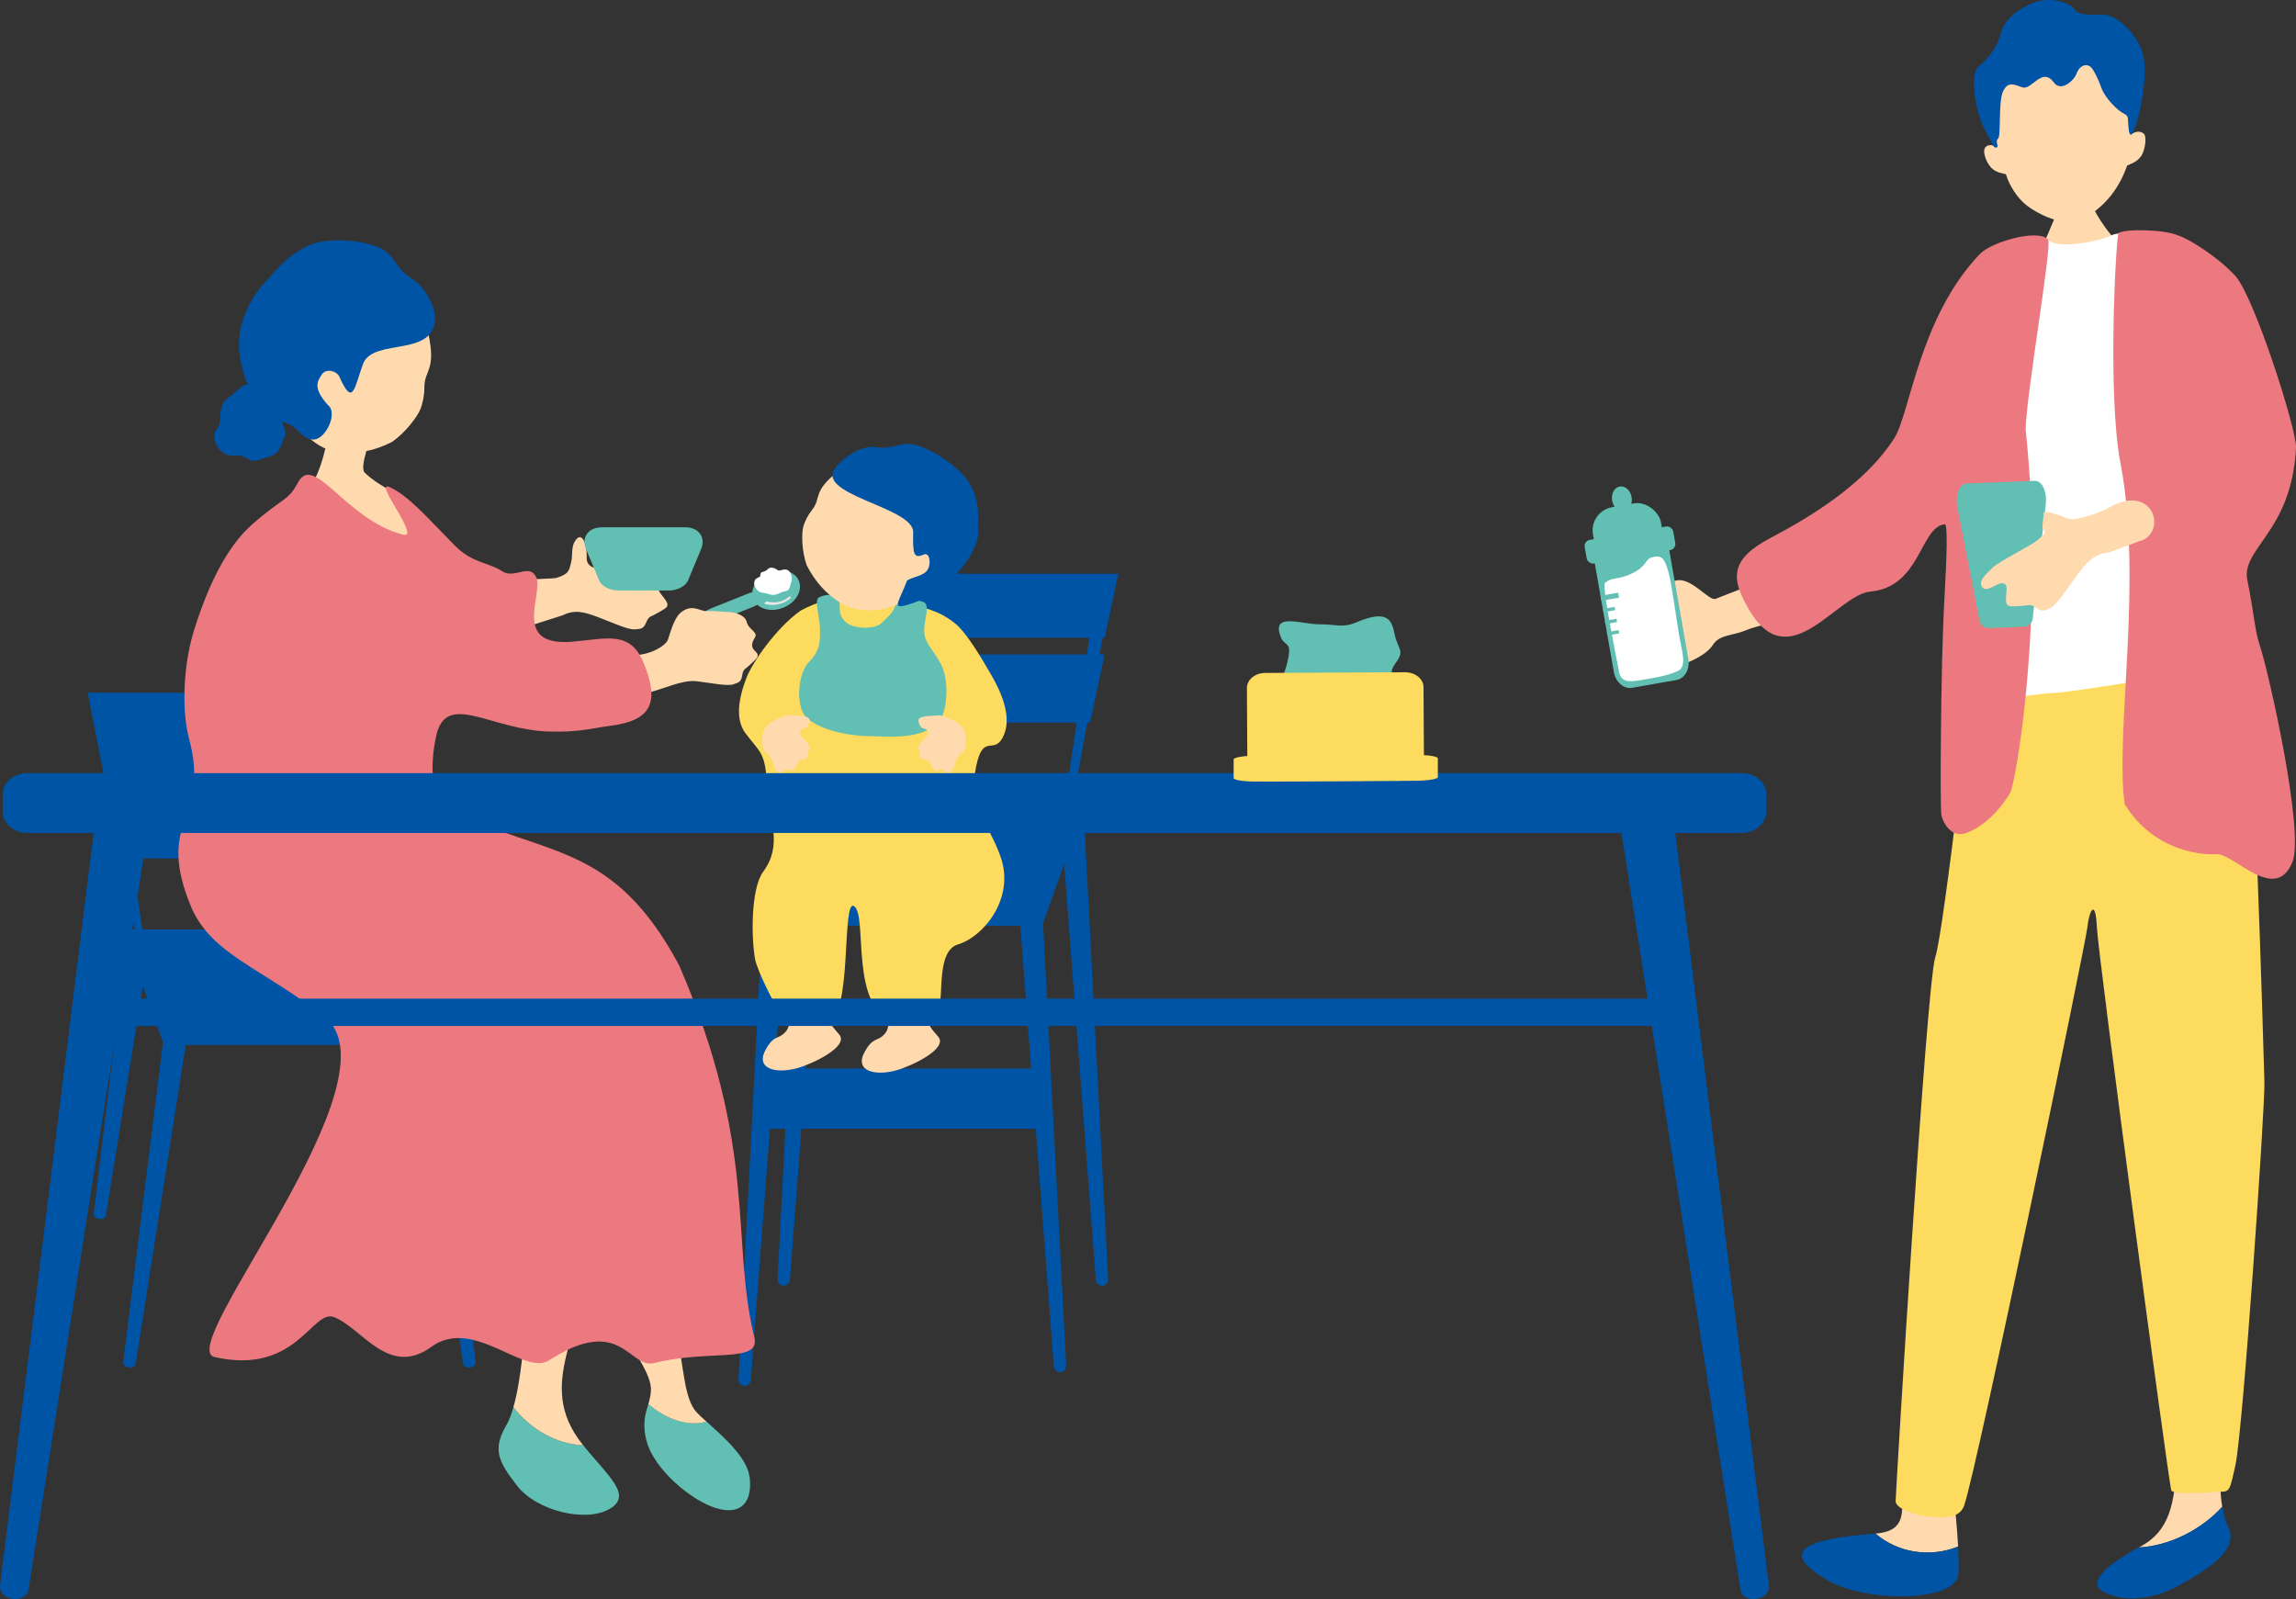 <?xml version="1.0" encoding="UTF-8"?>
<svg id="_レイヤー_2" data-name="レイヤー 2" xmlns="http://www.w3.org/2000/svg" width="199.16" height="138.7" viewBox="0 0 199.16 138.7">
  <rect x="0" y="0" width="199.16" height="138.7" fill="#333333" stroke="none"/>
  <defs>
    <style>
      .cls-1 {
        fill: #62bfb3;
      }

      .cls-1, .cls-2, .cls-3, .cls-4, .cls-5, .cls-6, .cls-7 {
        stroke-width: 0px;
      }

      .cls-2 {
        fill: #fddb5e;
      }

      .cls-3 {
        fill: #fff;
      }

      .cls-4 {
        fill: #ffdaaf;
      }

      .cls-5 {
        fill: #ec7980;
      }

      .cls-6 {
        fill: #e7e7e7;
      }

      .cls-7 {
        fill: #0054a6;
      }
    </style>
  </defs>
  <g id="_レイヤー_1-2" data-name="レイヤー 1">
    <g>
      <g>
        <path class="cls-7" d="M92.41,71.27h.04c.16.03.32-.06.34-.19l3.16-17.45c.09-.48-.1-.93-.41-.99h-.07c-.31-.06-.63.3-.7.79l-2.61,17.54c-.02.14.1.27.26.3Z"/>
        <path class="cls-7" d="M91.95,119.02h.06c.27-.02.49-.28.47-.59l-2.02-38.71c-.06-1.08-.54-1.95-1.06-1.92h-.12c-.53.04-.89.97-.81,2.04l2.94,38.65c.02.3.27.54.54.52Z"/>
        <path class="cls-7" d="M64.59,120.21h-.06c-.27-.02-.49-.28-.47-.59l2.02-38.71c.06-1.08.54-1.95,1.06-1.92h.12c.53.04.89.97.81,2.04l-2.94,38.65c-.02.3-.27.54-.54.52Z"/>
        <path class="cls-7" d="M69.8,71.27h.04c.16.03.32-.06.34-.2l3.19-17.65c.09-.49-.09-.94-.41-1h-.07c-.31-.06-.63.31-.71.8l-2.65,17.74c-.02.14.1.27.26.3Z"/>
        <g>
          <polygon class="cls-7" points="77.66 55.32 71.32 55.32 72.5 49.77 77.81 49.77 97 49.77 95.82 55.32 77.66 55.32"/>
          <polygon class="cls-7" points="71.01 58.24 71.32 56.77 77.51 56.77 95.82 56.77 94.56 62.68 78.08 62.68 71.37 62.68 70.06 62.68 71.01 58.24"/>
        </g>
        <polygon class="cls-7" points="90.39 80.31 65.87 80.31 69.47 70.31 93.98 70.31 90.39 80.31"/>
        <path class="cls-7" d="M95.59,111.52h.06c.27-.02.49-.28.47-.59l-2.02-38.71c-.06-1.08-.54-1.95-1.06-1.92h-.12c-.53.04-.89.97-.81,2.04l2.94,38.65c.02.3.27.54.54.52Z"/>
        <path class="cls-7" d="M67.98,111.52h-.06c-.27-.02-.49-.28-.47-.59l2.02-38.71c.06-1.08.54-1.95,1.06-1.92h.12c.53.04.89.97.81,2.04l-2.94,38.65c-.02.3-.27.54-.54.52Z"/>
        <rect class="cls-7" x="65.73" y="92.68" width="24.79" height="5.23"/>
      </g>
      <g>
        <g>
          <path class="cls-4" d="M68.14,89.5c-.66.72-.96.2-1.7,1.5-.98,1.7.84,2.18,2.75,1.64,1.34-.38,4.46-1.87,3.61-2.9-.53-.64-.97-1.01-.81-1.61.05-.19.13-.41.22-.65-1.2.39-2.46.63-3.75.65.06.51,0,1.02-.32,1.37Z"/>
          <path class="cls-4" d="M76.73,89.69c-.66.72-.96.2-1.7,1.5-.98,1.7.84,2.18,2.75,1.64,1.34-.38,4.46-1.87,3.61-2.9-.53-.64-.97-1.01-.81-1.61.05-.19.13-.41.22-.65-1.2.39-2.46.63-3.75.65.06.51,0,1.02-.32,1.37Z"/>
          <path class="cls-2" d="M69.41,52.99c-2.07,1.48-4.15,4.44-4.69,5.88-.68,1.79-.94,3.56-.05,4.74,1.19,1.58,1.66,1.63,1.83,4,.26,3.74,1.41,5.67-.3,8-1.09,1.48-1.04,5.83-.69,7.65.14.73,1.56,3.89,2.27,4.59,1.66,1.64,2.9.47,4.05.49,2.12.05,1.15-10.57,2.27-9.73,1.19.89-.47,8.95,3.56,10.02,1.48.4,2.87-.03,3.75-1.28.48-.68-.24-4.85,1.68-5.43,2.27-.69,4.89-3.98,3.75-7.46-.94-2.86-2.76-4.29-2.27-7.42.58-3.65,1.54-1.54,2.37-3,.96-1.7-.1-4-.89-5.38-.91-1.59-2.22-3.8-3.21-4.59-1.42-1.14-2.56-1.3-4.86-1.99-2.31-.69-5.56-.73-8.57.9Z"/>
          <path class="cls-1" d="M72.8,52.17c.11.52-.15,1.19.59,1.81.74.63,2.52.59,3.07.07.56-.52,1-.93,1.19-1.48s1.04-.78,1.67-.56c.63.22,1,.04,1.07.7.07.67-.48,1.81-.07,2.78.41.96,1.33,1.7,1.63,3.04s.14,3.35-.52,4.07c-1.48,1.63-4.44,1.26-5.85,1.26s-3.93-.3-5.48-1.48c-1.17-.89-.93-3.93.07-4.96,1-1.04.96-1.74.96-2.81s-.56-2.59-.07-2.81,1.48-.44,1.74.37Z"/>
          <g>
            <path class="cls-4" d="M78.24,52.23c-1.98,1-4.01.86-5.3.08-1.29-.78-2.27-1.91-2.96-3.27-.45-1.25-.45-2.75-.31-3.31.13-.51.41-1.05.77-1.5.84-1.06-.01-1.55,2.25-3.34.69-.54,4.25-2.79,7.85-.85,3.16,1.7,1.83,10.1-2.31,12.19Z"/>
            <path class="cls-7" d="M72.58,40.44c.55-.7,2.08-1.86,3.41-1.65,1.65.26,2.22-.68,3.82-.08,2.23.84,3.91,2.49,4.35,3.32.95,1.79.6,2.84.69,3.94.16,2-2.77,5.71-6.45,6.57-.98.23-.39-.44.29-2.2.76-.4,1.49-.39,1.81-.99.27-.5.14-1.48-.37-1.25-.91.41-.95-.12-.92-1.94.04-2.22-8.91-3.27-6.63-5.72Z"/>
          </g>
        </g>
        <path class="cls-4" d="M68.63,62.04c.34.04,1.59,0,1.59.4,0,.39-.25.7-.43.72-.17.02-.63.23-.33.61.3.38.96,1.01.75,1.23-.27.28.02.39-.27.81-.11.16-.51-.08-.62.21-.12.29-.54,1-.86.75-.31-.25-.43.23-.82.23-.39,0-.46-.48-.73-1.16-.27-.67-.76-.39-.78-1.42-.01-.65-.02-1.29.76-1.76.78-.47,1.41-.7,1.75-.62Z"/>
        <path class="cls-4" d="M81.26,62.06c-.34.04-1.59,0-1.59.4,0,.39.25.7.43.72.17.02.63.23.33.61-.3.38-.96,1.01-.75,1.23.27.28-.02.39.27.81.11.16.51-.08.62.21.12.29.54,1,.86.75.31-.25.43.23.82.23.39,0,.46-.48.73-1.16.27-.67.76-.39.78-1.42.01-.65.02-1.29-.76-1.76-.78-.47-1.41-.7-1.75-.62Z"/>
      </g>
      <g>
        <path class="cls-7" d="M40.76,118.61h.06c.27-.05.47-.26.44-.48l-3.55-28.52c-.1-.79-.61-1.4-1.14-1.32l-.12.02c-.52.07-.85.79-.73,1.58l4.46,28.39c.04.22.29.37.56.34Z"/>
        <g>
          <path class="cls-7" d="M12.2,81.59h-.04c-.16.03-.32-.06-.34-.19l-3.16-17.45c-.09-.48.1-.93.41-.99h.07c.31-.06.63.3.7.79l2.61,17.54c.02.14-.1.27-.26.3Z"/>
          <path class="cls-7" d="M11.19,118.61h-.06c-.27-.05-.47-.26-.44-.48l3.55-28.52c.1-.79.61-1.4,1.14-1.32l.12.02c.52.07.85.79.73,1.58l-4.46,28.39c-.04.22-.29.37-.56.34Z"/>
          <path class="cls-7" d="M8.63,105.72h-.06c-.27-.05-.48-.23-.45-.41l2.86-23.61c.08-.66.58-1.15,1.1-1.07l.12.02c.52.07.87.68.76,1.33l-3.78,23.48c-.03.18-.28.3-.55.27Z"/>
          <path class="cls-7" d="M36.05,105.72h.06c.27-.05.48-.23.45-.41l-2.86-23.61c-.08-.66-.58-1.15-1.1-1.07l-.12.02c-.52.07-.87.68-.76,1.33l3.78,23.48c.03.18.28.3.55.27Z"/>
          <path class="cls-7" d="M34.8,81.59h-.04c-.16.03-.32-.06-.34-.2l-3.19-17.65c-.09-.49.09-.94.41-1h.07c.31-.06.63.31.71.8l2.65,17.74c.02.14-.1.27-.26.3Z"/>
          <polygon class="cls-7" points="26.94 74.52 34.23 74.48 32.11 60.09 26.79 60.09 7.61 60.09 10.42 74.45 26.94 74.52"/>
          <polygon class="cls-7" points="14.22 90.63 38.74 90.63 35.14 80.62 10.62 80.62 14.22 90.63"/>
        </g>
      </g>
      <g>
        <g>
          <g>
            <path class="cls-1" d="M67.94,52.71c-1.09.44-2.25.1-2.59-.74s.27-1.89,1.36-2.32,2.25-.1,2.59.74c.34.85-.27,1.89-1.36,2.32Z"/>
            <path class="cls-1" d="M62.07,53.94c-.59.24-1.17.17-1.3-.14-.13-.31.25-.76.84-1l3.27-1.31c.59-.24,1.17-.17,1.3.14.13.31-.25.76-.84,1l-3.27,1.31Z"/>
          </g>
          <path class="cls-6" d="M66.37,52.39c.75.21,1.58.02,2.18-.47.04-.03.09-.11.04-.16-.06-.04-.16,0-.2.04-.51.42-1.2.55-1.83.37-.11-.03-.34.18-.19.22h0Z"/>
        </g>
        <g>
          <path class="cls-4" d="M48.21,50.14c1.21-.34,1.16-.74,1.32-1.32.2-.74-.06-1.43.47-2.05.53-.62.94.54.89,1.58-.06,1.17,1.52,1.01,2.16,1.11.63.1,3.58-.24,4.27-.08.69.16,1.53.23,1.51.85-.02.63-1.28.31-1.58.66-.3.35.11.6.5,1.19.39.59-.05.69-.68,1.07-.63.38-.77.24-1.01.82-.24.58-.43.58-1.01.62-.57.04-1.97-.6-3.2-1.07-1.23-.46-2.02-.66-3.07-.14-.06.03-6.12,1.94-6.26,1.99-.43-1.04.05-3.83-.43-4.9.55-.1,5.92-.27,6.11-.33Z"/>
          <path class="cls-4" d="M55.52,56.79c1.17-.16,2.24-.82,2.42-1.31.18-.5.5-1.82,1.08-2.32,1.02-.86,1.71-.1,2.31-.15.6-.05,1.15.07,1.81.07.66,0,1.52.31,1.64.89.12.58.94.86.74,1.25-.2.39-.51.8-.02,1.25.49.46.11.65-.38,1.13-.49.48-.65.39-.74.97-.09.58-.27.62-.78.79-.51.17-1.94-.12-3.17-.27-1.23-.15-2.9.68-3.97.92-1.02.23-5,.36-5.11.43-.63-.86-1.78-2.94-2.46-3.82.49-.21,5.24.35,6.62.16Z"/>
          <g>
            <path class="cls-1" d="M65.01,128.08c-.22-1.7-2.33-3.51-3.73-4.78-1.69.48-3.59-.26-5.04-1.52-.25.83-.56,1.72-.14,3.26.64,2.39,3.86,5.15,6.07,5.79,2.21.64,3.12-.64,2.85-2.76Z"/>
            <path class="cls-4" d="M61.28,123.31c-.35-.31-.65-.59-.87-.83-1.1-1.19-1.1-4.14-1.65-6.25-.55-2.11-1.84-1.75-3.31-1.75,0,0-1.65.18-1.38,1.01s2.3,3.4,2.39,4.87c.03.52-.09.97-.22,1.43,1.46,1.25,3.35,2,5.04,1.52Z"/>
          </g>
          <g>
            <path class="cls-1" d="M44.53,122.07c-.17.6-.37,1.14-.61,1.55-1.19,2.06-.76,3.09.95,5.27,1.71,2.18,5.95,3.19,8.01,1.99,2.05-1.19-.18-2.88-2.29-5.52-2.35-.1-4.56-1.38-6.06-3.3Z"/>
            <path class="cls-4" d="M48.25,113.8c-1.85-.68-2.58.22-2.71,1.39-.1.94-.31,4.45-1.01,6.87,1.51,1.92,3.71,3.2,6.06,3.3-.02-.02-.04-.04-.06-.07-2.13-2.67-2.05-5.12-1.38-7.83.67-2.71.81-3.02-.91-3.67Z"/>
          </g>
          <path class="cls-4" d="M31.68,41.04c1.09,1.04,2.06,1.31,3.86,2.63,1.69,1.24,2.41,2.67,1.88,4.94-.53,2.27,1.14,5.78-3.2,5.53-4.35-.25-7.56-1.38-9.83-2.62-2.27-1.23-2.72-1.93-.74-4.54,1.98-2.62,2.86-3.61,3.85-5.83s.83-4.53,2.12-4.51,2.6-.34,2.65.45-1.21,3.47-.59,3.95Z"/>
          <path class="cls-5" d="M16.37,63.95c-.5-1.83-.64-5.8.49-9.38,1.19-3.75,2.77-7.11,5.02-9.09,2.75-2.42,3.08-1.96,3.98-3.65,1.38-2.57,4.14,3.26,9.08,4.54,1.64.43-2.52-4.59-1.21-4.15,1.69.74,3.32,2.67,5.73,5.11,1.53,1.54,2.96,1.46,4.07,2.2s2.34-.69,2.96.49c.74,1.41-2.27,6.15,3.26,5.63,3-.28,4.93-.92,6.07,1.83,1.48,3.56.58,5.04-2.91,5.48-1.58.2-2.6.57-5.33.49-5.04-.15-8.89-3.56-9.75.4-.41,1.87-.75,5.47,1.3,6.47,8.3,4.03,14.05,2.71,19.78,13.41,6.88,15.93,4.44,23.8,6.52,32.25.57,2.32-3.83,1.03-8.69,2.25-2.16.54-2.86-4.28-9.11-.24-2.17,1.4-6.59-3.81-10.21-1.17-3.69,2.69-6-1.6-8.43-2.57-1.92-.76-3.22,5.07-10.38,3.46-3.61-.81,16.45-24.3,9.46-29.59-5.74-4.34-9.59-5.34-11.42-9.28-3.34-7.9,1.7-7.67-.28-14.88Z"/>
          <path class="cls-4" d="M25.02,35.39c.97,2.32,2.75,3.64,4.34,3.84,1.59.2,3.15-.14,4.63-.89,1.21-.83,2.2-2.2,2.46-2.81.23-.56.36-1.25.36-1.92,0-1.56,1.04-1.41.35-4.66-.21-.99-1.67-5.58-5.94-6.36-3.75-.69-8.24,7.94-6.2,12.81Z"/>
          <path class="cls-7" d="M37.71,27.3c-.02-.69-.78-2.4-2.02-3.16-1.54-.93-1.38-2.2-3.11-2.79-2.41-.82-4.89-.5-5.82-.05-1.98.96-2.59,1.95-3.48,2.85-.76.77-3.15,3.51-2.41,7.17.83,4.08,3,5.02,4.02,5.4,1.06.4,1.03,1.1,2.06,1.38,1.2.33,2.45-2.29,1.48-2.98-1.35-1.52-.86-2.08-.52-2.63.34-.55,1.28-.35,1.53.19,1.2,2.71,1.3.89,2.05-1.11.89-2.37,6.51-.41,6.24-4.28Z"/>
          <path class="cls-7" d="M22.94,39.72c-1.71.71-1.05-.32-2.73-.21-.92.06-1.66-.87-1.61-1.72.06-.86.44-.37.49-1.43.06-1.07.15-1.52.85-1.96.7-.44.96-1.22,1.88-.99.93.23.91.8,1.41.98s1.2.18,1.15,1.31.63,1.7.28,2.26c-.35.56-.17,1.43-1.72,1.77Z"/>
        </g>
        <path class="cls-1" d="M59.68,50.35c-.21.5-.94.87-1.65.87h-4.41c-.71,0-1.45-.37-1.65-.87l-1.15-2.76c-.4-.95.19-1.85,1.37-1.85h7.27c1.18,0,1.76.9,1.37,1.85l-1.15,2.76Z"/>
      </g>
      <g>
        <g>
          <path class="cls-4" d="M180.92,16.09c-.15.02-2.11.4-2.3.41-.04.35-.13,1.62-.27,2.06s-1.22,2.97-1.39,3.2c2.42,1.74,5.45,1.11,6.7-.87-.42-.16-1.89-2.26-2.16-3.06-.2-.59-.55-1.51-.58-1.74Z"/>
          <path class="cls-4" d="M184.82,11.71c.03-4.17-1.49-9.08-6.25-8.8-4.76.28-5.95,5.66-5.5,9.81-.23-.22-1-.23-.96.45.02.32.19.9.58,1.34.45.51,1.04.5,1.31.61.31,1.03.97,1.94,1.5,2.44.76.72,2.56,1.73,4.12,1.68,1.24-.04,2.72-1.3,3.48-2.27.71-.91,1.12-1.77,1.41-2.61.26-.14.78-.24,1.19-.78.36-.47.55-1.72.26-1.98-.45-.4-1.03-.02-1.15.11Z"/>
          <path class="cls-7" d="M179.9.71c-.38-.41-2.06-1.12-3.65-.42-1.59.7-2.45,1.62-2.68,2.56s-.92,2.12-1.91,2.89c-.98.77-.1,4.5.52,5.54.63,1.04.65,1.54.97,1.52s-.13-.53.16-.76c.29-.23,0-3.22.45-4.14.45-.92,1.04-.52,1.67-.32.81.26,1.71-1.83,2.73-.42.61.84,1.75-.16,1.97-.79.22-.62.77-.92,1.21-.57.23.18.66,1.02.95,1.85.29.82,1.39,1.95,1.9,2.18s.36.48.42,1,.08,1.52.6.16,1.03-4.35.73-6.03c-.3-1.68-2.16-3.68-3.48-3.68s-2.24.05-2.58-.56Z"/>
          <g>
            <path class="cls-4" d="M162.69,133.02c4.22-.33.96-4.27,2.99-7.9,0,0,2.39-1.72,2.98-.11.45,1.23,1.02,5.92,1.19,9.13-2.47,1-5.26.52-7.16-1.12Z"/>
            <path class="cls-7" d="M162.66,133.03s.02,0,.03,0c1.89,1.64,4.69,2.12,7.16,1.12.05,1,.06,1.86.02,2.42-.19,2.37-7.9,2.48-11.31.52-3.91-2.25-2.85-3.56,4.11-4.06Z"/>
          </g>
          <g>
            <path class="cls-4" d="M192.76,130.69c-.35-2.16-.16-5.02-.16-7.09-2.05-1.54-3.59-1.54-3.76,2.73-.17,4.27-.68,6.49-3.24,7.86-.02.01-.05.03-.07.04,2.62-.14,5.38-1.51,7.23-3.53Z"/>
            <path class="cls-7" d="M192.76,130.69c-1.85,2.03-4.61,3.4-7.23,3.53-2.53,1.36-4.7,3.04-3,3.89,1.71.85,4.1.68,6.32-.51,2.22-1.2,5.47-3.07,4.44-5.12-.25-.49-.41-1.11-.52-1.79Z"/>
          </g>
          <path class="cls-2" d="M171.46,56.06c-.19.9-2.82,24.66-3.59,26.96-.77,2.31-3.44,46.5-3.44,47.2s2.1,1.33,2.93,1.33,2.57.36,3.02-.98c1.16-3.38,10.55-48.78,10.68-50.12.13-1.34.7-2.69.83,0,.13,2.69,6.26,48.37,6.45,48.82.19.45,3.53.12,4.3.12s.8-.15,1.27-2.34c.65-3.02,2.57-30.97,2.51-33.21-.06-2.24-1.02-35.66-1.79-37.11-.77-1.44-23.18-.68-23.18-.68Z"/>
          <path class="cls-3" d="M173.6,21.98c1.53-.52,3.5-1.78,4.04-1.2.89.96,4.85.03,5.5-.36.65-.39,4.1-.3,5.19.22.2.06.51.2.87.39.7,5.56.44,11.24,1.92,16.7-.03.47.21,1.86.39,2.71.29,1.38,2.13,13.1,2.93,15.45s.88,3.06-.11,2.91c-.98-.14-1.76-.69-3.23-.58s-11.51,1.88-13.12,1.9c-1.61.02-7.33,1.21-7.41.51-.06-.54-.13-11.53.38-17.24.7-7.69,1.78-14.16,2.65-21.42Z"/>
          <path class="cls-4" d="M148.8,51.94c-.54.23-2.11-1.9-3.39-1.59-1.28.31-3.84,1.4-4.09,2.99-.25,1.59,1.42,2.75,1.65,3.16.22.41,1,1.52,1.7,1.47.7-.05,3.18-.88,3.9-2.02.59-.94,1.73-.79,2.86-1.28.79-.35,4.08-1.12,7.28-1.74-.63-1.36-1.22-2.74-1.68-4.15-2.41.92-7.71,2.95-8.23,3.17Z"/>
          <path class="cls-5" d="M168.67,45.48c-2.12.25-2.07,5.43-6.42,5.83-2.93.27-7.01,7.45-10.47,1.68-1.66-2.77-1.78-4.44,1.78-6.32,3.34-1.76,8.2-4.64,10.77-8.69,1.35-2.14,2.17-10.47,7.4-15.94,1.02-1.07,5.04-2.22,5.93-1.26.37.4-1.93,13.64-1.95,16.5,1.64,15.39-.64,29.36-1.29,31.4-1.19,2.02-2.72,3.2-3.96,3.6-1.24.41-2-1.02-2.08-1.72-.08-.7-.06-12.62.29-18.75.2-3.56.29-6.37.02-6.34Z"/>
          <path class="cls-5" d="M183.76,20.21c.65-.39,4.1-.3,5.19.22.84.25,3.3,1.74,4.93,3.48,1.63,1.74,5.36,13.38,5.28,14.93-.37,7.33-4.79,8.72-4.22,11.48.58,2.84.65,4.4,1.06,5.6.8,2.36,3.89,16.19,2.86,18.82-1.46,3.72-5.14-.76-6.61-.65-1.11.08-5.39-.17-7.95-4.34-.86-6.24,1.61-19.28-.37-29.6-1.16-6.04-.36-19.83-.16-19.95Z"/>
        </g>
        <g>
          <path class="cls-1" d="M169.8,44.08c-.22-1.11.13-2.11.8-2.14l5.88-.23c.67-.03,1.1.94.97,2.07l-1.13,9.88c-.04.38-.36.69-.72.7l-3.12.12c-.35.01-.7-.27-.77-.64l-1.91-9.76Z"/>
          <path class="cls-4" d="M181.54,44.63c-1.3.4-1.82.52-2.37.27-.56-.24-1.88-.68-1.89-.42-.02.54-.19,1.3-.09,1.39.38.31.07.51-.44.97-.52.46-3.4,1.88-3.93,2.42-.53.55-1.26,1.1-.88,1.66.38.56,1.34-.46,1.82-.32.48.14.25.61.24,1.38,0,.77.45.61,1.24.58s.84-.23,1.39.16c.55.39.73.27,1.28-.02.55-.29,1.44-1.7,2.29-2.85.85-1.15,1.45-1.79,2.71-1.93.08,0,2.91-1.09,3.07-1.12,2-1.16.49-5-3.26-2.64-.56.24-.98.4-1.18.47Z"/>
        </g>
        <g>
          <rect class="cls-1" x="138.18" y="43.78" width="5.99" height="4.57" rx="2.04" ry="2.04" transform="translate(-5.84 25.1) rotate(-9.95)"/>
          <path class="cls-1" d="M141.53,43.12c.1.59-.19,1.14-.66,1.22-.47.08-.93-.33-1.03-.92-.1-.59.19-1.14.66-1.22s.93.33,1.03.92Z"/>
          <path class="cls-1" d="M146.45,57.15c.15.88-.3,1.7-1.01,1.83l-3.88.68c-.71.12-1.42-.49-1.57-1.37l-1.73-9.86c-.15-.88.3-1.7,1.01-1.83l3.88-.68c.71-.12,1.42.49,1.57,1.37l1.73,9.86Z"/>
          <rect class="cls-1" x="137.49" y="46.25" width="7.8" height="2.08" rx=".54" ry=".54" transform="translate(-6.05 25.15) rotate(-9.96)"/>
          <path class="cls-3" d="M139.19,50.59c.65-.59,1.07-.22,2.41-.87,1.34-.65,1.04-1.25,1.79-1.41.74-.16,1.01.12,1.33,1.29s.71,4.25.94,5.56.69,2.63-.1,3.03c-.79.4-2.05.6-3.1.78s-1.84.28-2.02-.7c-.17-.98-1.42-6.95-1.25-7.69Z"/>
          <rect class="cls-1" x="138.86" y="51.55" width="1.55" height=".44" transform="translate(-6.85 24.92) rotate(-9.96)"/>
          <rect class="cls-1" x="139.05" y="52.74" width="1.03" height=".29" transform="translate(-7.04 24.92) rotate(-9.96)"/>
          <rect class="cls-1" x="139.22" y="53.75" width="1.03" height=".29" transform="translate(-7.21 24.96) rotate(-9.95)"/>
          <rect class="cls-1" x="139.4" y="54.75" width="1.03" height=".29" transform="translate(-7.38 25.02) rotate(-9.96)"/>
        </g>
      </g>
      <g>
        <path class="cls-7" d="M153.2,70.45c0,.99-.97,1.8-2.16,1.8H2.4c-1.19,0-2.16-.81-2.16-1.8v-1.59c0-.99.97-1.8,2.16-1.8h148.65c1.19,0,2.16.81,2.16,1.8v1.59Z"/>
        <g>
          <path class="cls-7" d="M152.26,138.69l.15-.02c.63-.09,1.09-.58,1.03-1.1l-8.2-65.91c-.23-1.83-1.41-3.23-2.62-3.06l-.28.04c-1.21.17-1.96,1.83-1.68,3.66l10.32,65.62c.08.52.66.86,1.29.77Z"/>
          <path class="cls-7" d="M1.18,138.69l-.15-.02c-.63-.09-1.09-.58-1.03-1.1l8.2-65.91c.23-1.83,1.41-3.23,2.62-3.06l.28.04c1.21.17,1.96,1.83,1.68,3.66L2.47,137.91c-.08.52-.66.86-1.29.77Z"/>
        </g>
        <rect class="cls-7" x="8.57" y="86.62" width="137.78" height="2.37"/>
      </g>
      <path class="cls-3" d="M65.45,50.8c-.08-.24-.04-.58.34-.71.31-.11.04-.39.33-.47.57-.15.44-.4.84-.38.43.02.49.37.78.23s.64-.08.77.15.26.53.13.84c-.13.31-.07.76-.52.82-.46.07-.84.46-1.34.28-.7-.25-.99,0-1.33-.76Z"/>
      <g>
        <path class="cls-1" d="M111.22,55.5c.43.59.85.25.43,2.02-.41,1.77-1.84,3.3.02,3.38,1.86.07,4.31.48,6.08.31,1.77-.18,2.88,1.08,3.12-.52s-.6-2.11.15-3.12c.75-1.02.42-1.1.07-2.11-.34-1.01-.1-2.9-3.38-1.5-1.29.55-1.69.18-3.29.19-1.6,0-4.4-1.16-3.2,1.37Z"/>
        <path class="cls-2" d="M123.52,66.41c0,.72-.71,1.31-1.59,1.31l-12.13.06c-.88,0-1.6-.58-1.6-1.3l-.04-6.8c0-.72.71-1.31,1.59-1.31l12.13-.06c.88,0,1.6.58,1.6,1.3l.04,6.8Z"/>
        <path class="cls-2" d="M124.73,67.4c0,.17-.83.31-1.84.32l-14.03.07c-1.01,0-1.85-.13-1.85-.3v-1.62c0-.17.82-.31,1.83-.32l14.03-.07c1.01,0,1.85.13,1.85.3v1.62Z"/>
      </g>
    </g>
  </g>
</svg>